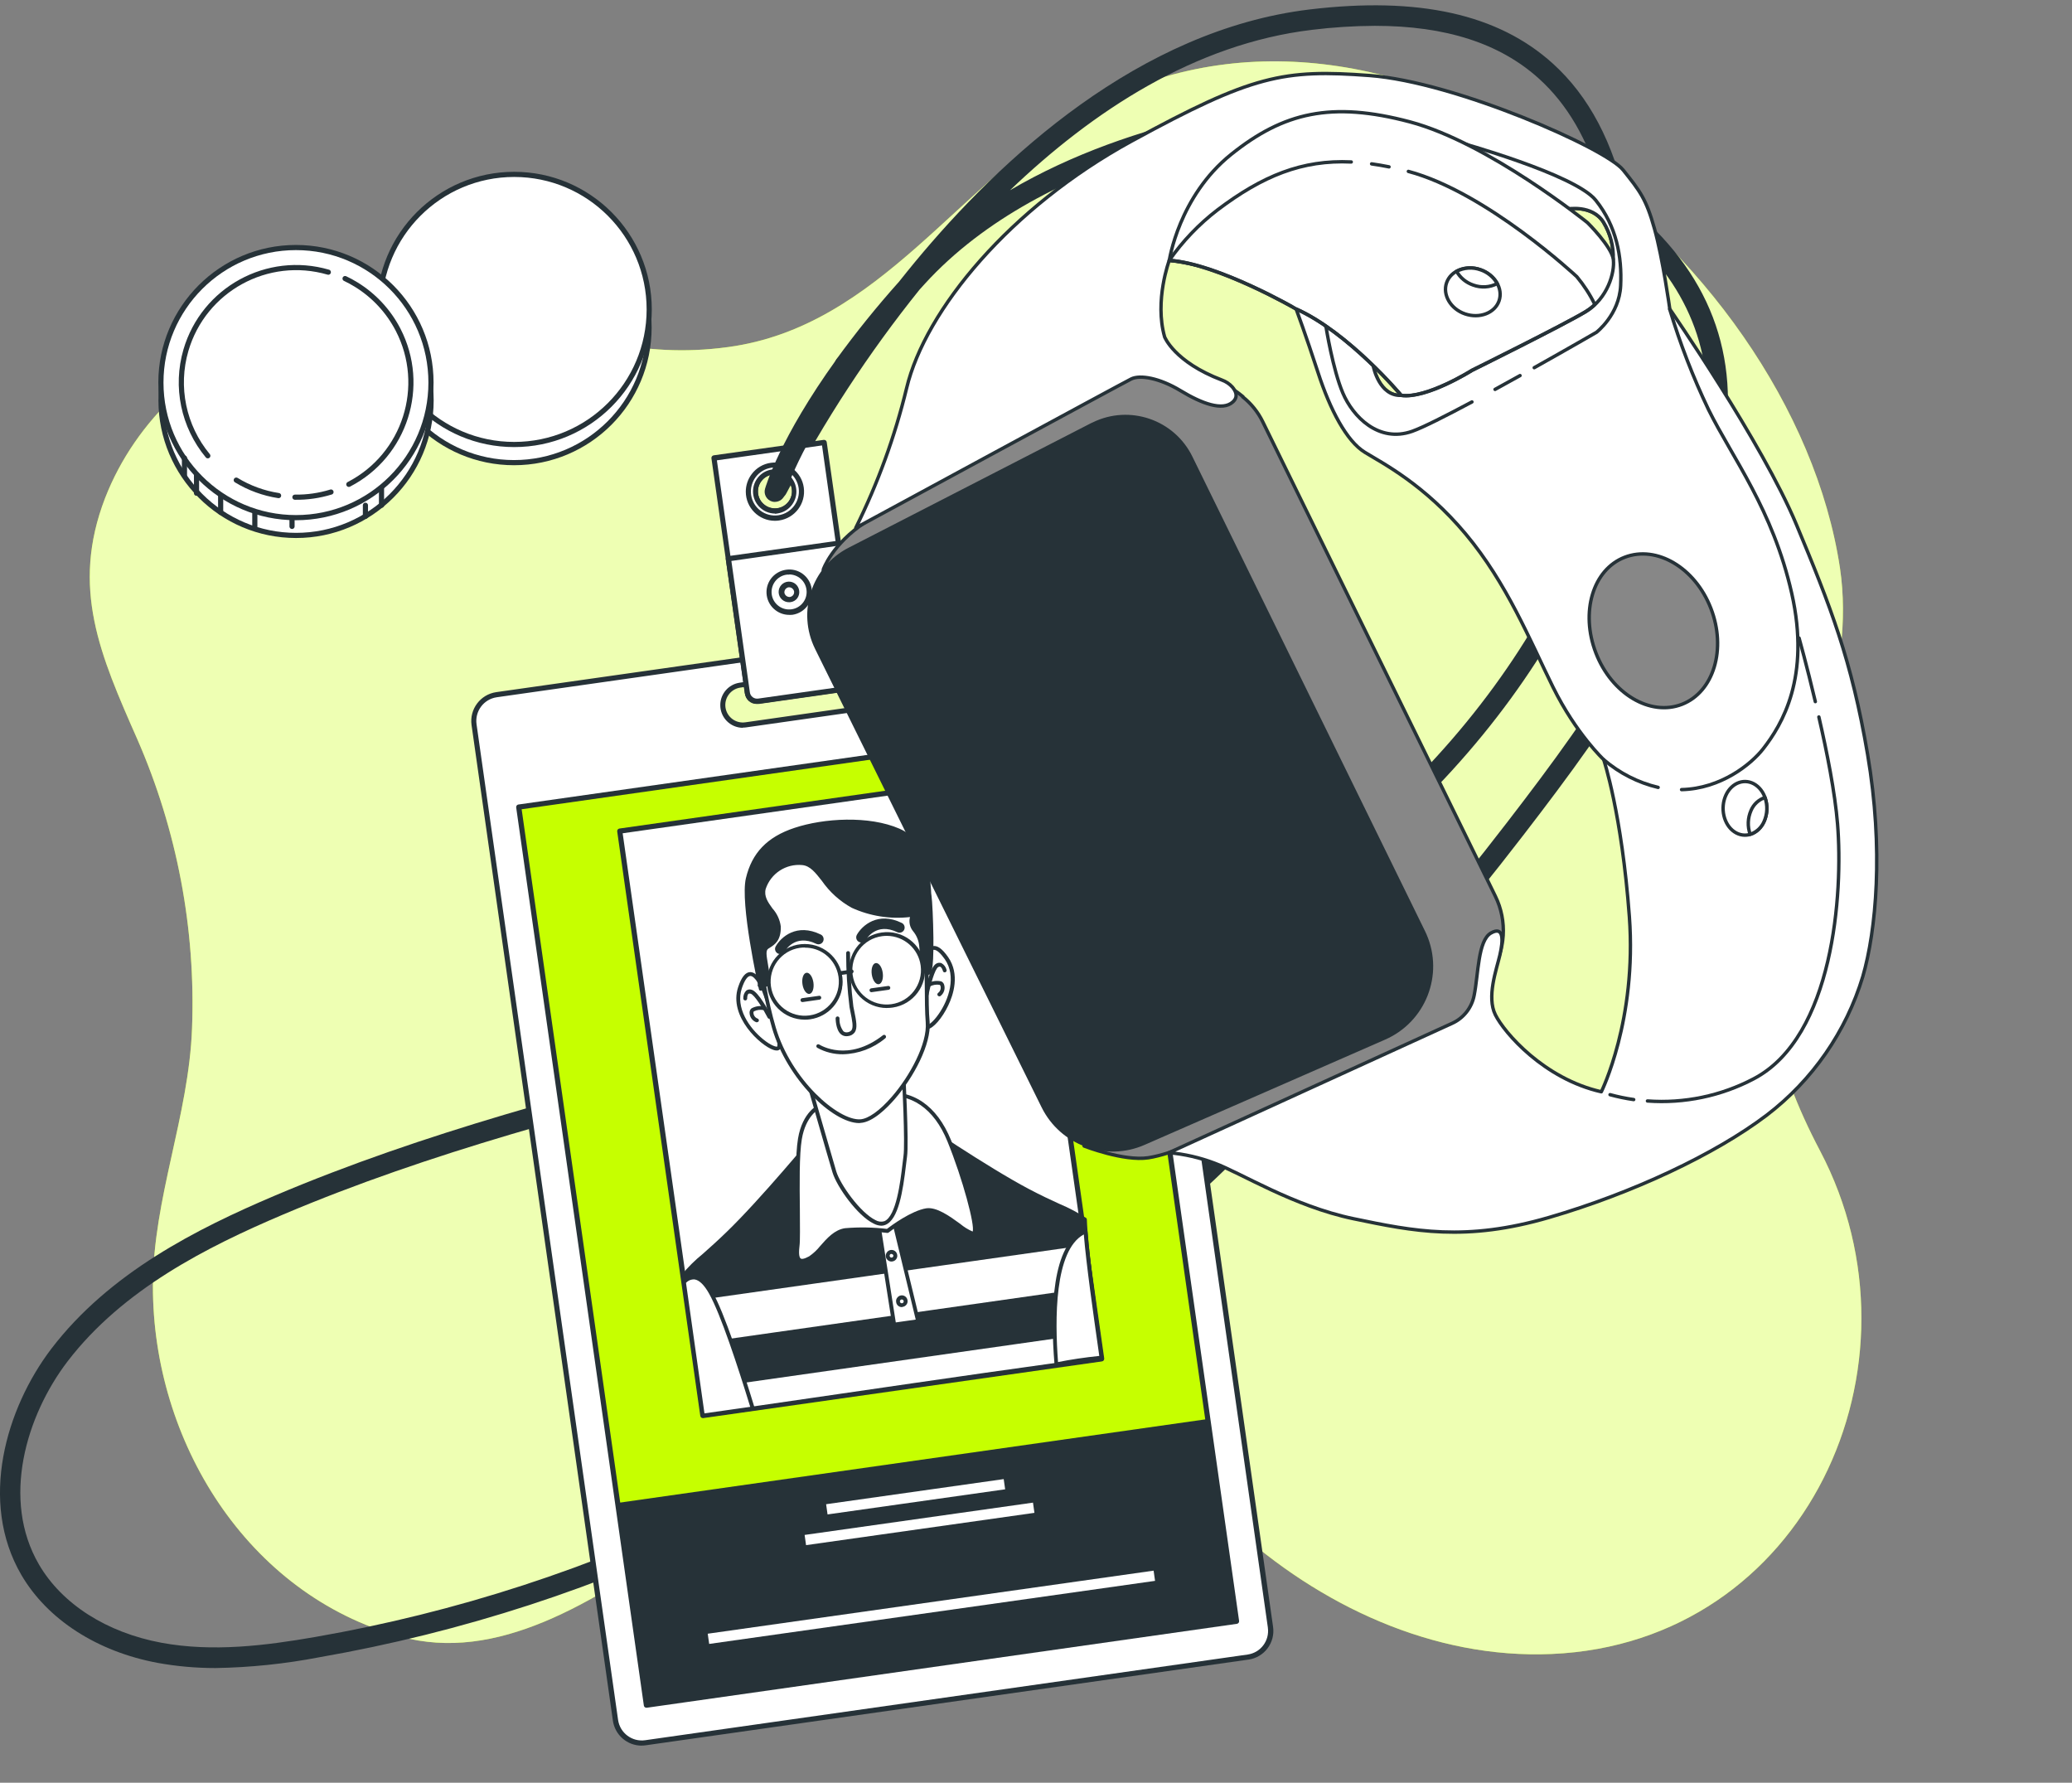<?xml version="1.0" encoding="UTF-8"?> <svg xmlns="http://www.w3.org/2000/svg" id="Layer_1" data-name="Layer 1" viewBox="0 0 402.01 345.84"><rect x="0" y="0" width="402.01" height="345.84" fill="#808080" stroke="none"/><defs><style> .cls-1, .cls-2, .cls-3, .cls-4, .cls-5, .cls-6, .cls-7, .cls-8 { fill: #fff; } .cls-2 { stroke-width: 1px; } .cls-2, .cls-9, .cls-3, .cls-10, .cls-4, .cls-5, .cls-11, .cls-6, .cls-12, .cls-8 { stroke: #263238; stroke-linecap: round; stroke-linejoin: round; } .cls-9, .cls-3, .cls-10, .cls-11 { stroke-width: .66px; } .cls-9, .cls-13, .cls-12 { fill: none; } .cls-10 { fill: #878787; } .cls-4 { stroke-width: 1px; } .cls-11, .cls-14 { fill: #263238; } .cls-6 { stroke-width: 1px; } .cls-15 { fill: #c6ff00; } .cls-7 { isolation: isolate; opacity: .7; } .cls-8 { stroke-width: 1px; } </style></defs><g id="freepik--background-simple--inject-15"><path class="cls-15" d="m353.12,223.24c-8.85-16.83-13-33.12-8.13-51.76,5.16-19.64,15.09-40.52,12-61.29-4.66-30.9-26.88-62.06-55.53-80.77-27.61-18-61.2-24.51-90.83-8.09-24.41,13.54-39.77,42-69.37,46-34.57,4.72-48.57-19.58-86.87-3.71-15.06,6.24-28,17.58-34,33-6.72,17.46-.92,30.51,6.25,46.78,7.72,17.66,11.35,36.83,10.62,56.08-.63,17.06-7.56,33-7.59,50-.06,30,18.23,59.82,48,68,37.33,10.26,73.74-45.74,114.81-49.47,21.42-1.95,32.71,15.3,46.68,28.07,16.74,15.31,38.9,25.8,61.93,24.78,49.21-2.15,73.92-56.02,52.03-97.62Z"></path><path class="cls-7" d="m353.12,223.24c-8.85-16.83-13-33.12-8.13-51.76,5.16-19.64,15.09-40.52,12-61.29-4.66-30.9-26.88-62.06-55.53-80.77-27.61-18-61.2-24.51-90.83-8.09-24.41,13.54-39.77,42-69.37,46-34.57,4.72-48.57-19.58-86.87-3.71-15.06,6.24-28,17.58-34,33-6.72,17.46-.92,30.51,6.25,46.78,7.72,17.66,11.35,36.83,10.62,56.08-.63,17.06-7.56,33-7.59,50-.06,30,18.23,59.82,48,68,37.33,10.26,73.74-45.74,114.81-49.47,21.42-1.95,32.71,15.3,46.68,28.07,16.74,15.31,38.9,25.8,61.93,24.78,49.21-2.15,73.92-56.02,52.03-97.62Z"></path></g><g id="freepik--Coins--inject-15"><circle class="cls-2" cx="99.73" cy="63.55" r="26.2"></circle><circle class="cls-6" cx="99.76" cy="60.03" r="26.2"></circle><g><circle class="cls-8" cx="57.44" cy="77.67" r="26.2"></circle><circle class="cls-4" cx="57.42" cy="74.22" r="26.2"></circle><path class="cls-5" d="m67.68,93.96c10.92-5.64,15.2-19.07,9.56-29.99-1.87-3.61-4.68-6.64-8.15-8.77-.69-.43-1.4-.81-2.14-1.16"></path><path class="cls-5" d="m57.22,96.45c2.37.04,4.73-.3,7-1"></path><path class="cls-5" d="m45.84,93.14c2.51,1.53,5.3,2.55,8.21,3"></path><path class="cls-5" d="m63.7,52.8c-11.81-3.44-24.18,3.34-27.63,15.15-2.07,7.1-.48,14.77,4.25,20.47"></path><line class="cls-12" x1="35.79" y1="88.85" x2="35.79" y2="92.17"></line><line class="cls-12" x1="38.13" y1="92.17" x2="38.13" y2="95.68"></line><line class="cls-12" x1="42.81" y1="96.07" x2="42.81" y2="99.39"></line><line class="cls-12" x1="49.44" y1="99.39" x2="49.44" y2="102.31"></line><line class="cls-12" x1="56.66" y1="100.75" x2="56.66" y2="102.12"></line><line class="cls-12" x1="70.9" y1="100.17" x2="70.9" y2="98.02"></line><line class="cls-12" x1="74.02" y1="98.02" x2="74.02" y2="94.71"></line></g></g><g id="freepik--id-card--inject-21"><path class="cls-14" d="m41.8,323.59c-3.76,0-7.51-.33-11.2-1-11.76-2.19-21.4-8.41-26.46-17.07-8.29-14.22-3-32.29,5.84-43.9,11.26-14.72,28.23-23.26,43.35-29.68,29-12.3,59.72-20.2,89.46-27.84,8.5-2.18,17.29-4.44,25.91-6.77,4.3-1.16,8.69-2.3,13.13-3.45,31.47-8.17,67.14-17.43,90.73-40.68,17.08-16.83,29.75-36.4,36.61-56.58,2.99-8.41,4.65-17.22,4.94-26.14.33-9.58-.36-19.17-2.06-28.6l-.65-.49c-14.44-10.91-30.53-17.56-44.14-18.25-21.68-1.08-64.77,6.59-87.86,31.96l-1,1.1c-9.86,12.27-18.5,25.48-25.79,39.43-.46,1.01-1.64,1.45-2.65,1s-1.45-1.64-1-2.65c.02-.04.03-.07.05-.11,3.93-7.65,8.3-15.07,13.09-22.21-.29-.66-.21-1.42.21-2,3.78-5.2,7.82-10.21,12.11-15,1.01-1.27,2.04-2.55,3.09-3.82C194.21,30.67,221.04,5.84,254.05,1.84c21.17-2.54,36.62.89,47.22,10.48,7,6.34,11.76,15.28,14.39,27.35,16,12.91,22.26,29.23,18.57,48.54-5.55,29-20.79,50.6-38.67,73.81-47.55,61.71-99.32,106.71-153.84,133.49-25.24,12.42-52.12,21.17-79.83,26-6.62,1.27-13.35,1.97-20.09,2.08ZM316.8,45.95c1.11,8.16,1.54,16.4,1.31,24.63-.3,9.33-2.03,18.55-5.15,27.35-7.07,20.77-20.07,40.87-37.59,58.14-24.36,24-60.58,33.4-92.53,41.7-4.43,1.15-8.81,2.29-13.09,3.44-8.65,2.34-17.45,4.6-26,6.79-29.59,7.6-60.19,15.46-88.89,27.64-14.63,6.22-31,14.45-41.73,28.43-8.07,10.55-12.92,26.84-5.56,39.45,4.47,7.66,13.12,13.18,23.73,15.16,10,1.85,20.25.55,29.87-1.12,27.34-4.76,53.85-13.39,78.75-25.64,53.24-26.19,105.96-71.94,152.47-132.36,17.56-22.8,32.53-44,37.91-72.12,3.1-16.2-1.44-30.12-13.5-41.49h0Zm-50.05-40.94c-4.09.02-8.17.28-12.22.78-22.67,2.72-42.54,15.77-58.57,31.12,24-14.1,54.27-18.62,71.5-17.74,17.55.89,33.58,10,43.13,16.7-2.56-8.89-6.53-15.66-12-20.61-7.59-6.86-18.1-10.25-31.84-10.25Z"></path><path class="cls-1" d="m91.97,140.58l27.45,193.15c.41,2.81,3.01,4.76,5.82,4.37l116.88-16.62c2.81-.4,4.77-3.01,4.37-5.82l-27.46-193.14c-.4-2.81-3-4.77-5.81-4.37,0,0,0,0,0,0l-116.89,16.58c-2.81.39-4.76,2.99-4.37,5.79,0,.02,0,.04,0,.06Zm76.45-3.34l-23.75,3.37c-2.13.3-4.1-1.18-4.4-3.31-.3-2.13,1.18-4.1,3.31-4.4l23.74-3.38c2.12-.35,4.13,1.08,4.49,3.21.35,2.12-1.08,4.13-3.21,4.49-.06,0-.12.02-.18.03h0Z"></path><path class="cls-14" d="m124.49,338.64c-2.81,0-5.18-2.07-5.58-4.85l-27.42-193.14c-.43-3.08,1.71-5.93,4.79-6.38l116.89-16.61c3.08-.43,5.94,1.71,6.38,4.79l27.45,193.13c.45,3.07-1.68,5.92-4.75,6.37-.01,0-.03,0-.04,0l-116.9,16.62c-.27.04-.55.06-.82.06Zm89.43-220c-.22-.01-.43-.01-.65,0l-116.87,16.62c-2.54.36-4.3,2.71-3.94,5.25,0,0,0,0,0,0l27.46,193.14c.37,2.54,2.71,4.3,5.25,3.94l116.88-16.62c2.53-.35,4.29-2.68,3.94-5.21,0-.01,0-.02,0-.03l-27.45-193.14c-.33-2.29-2.29-3.98-4.6-3.99l-.02.04Zm-69.82,22.55c-2.43-.03-4.38-2.02-4.35-4.45.02-2.16,1.61-3.98,3.74-4.3l23.74-3.37c1.15-.17,2.33.13,3.26.83,1.94,1.45,2.34,4.2.89,6.14,0,0,0,.01-.01.02-.7.92-1.74,1.52-2.88,1.67l-23.75,3.38c-.21.03-.41.04-.62.04l-.02.04Zm23.76-11.17c-.16-.01-.33-.01-.49,0l-23.74,3.37c-1.86.28-3.14,2.01-2.87,3.87.28,1.86,2.01,3.14,3.87,2.86l23.72-3.39c.89-.12,1.7-.6,2.24-1.32.54-.72.77-1.63.65-2.52-.24-1.67-1.67-2.91-3.36-2.92l-.02.05Z"></path><rect class="cls-15" x="112.44" y="147.55" width="115.65" height="175.98" transform="translate(-31.45 26.31) rotate(-8.09)"></rect><path class="cls-14" d="m125.41,331.29c-.25,0-.46-.19-.49-.43l-24.77-174.22c-.02-.13.02-.27.1-.38.08-.1.19-.17.32-.19l114.51-16.28c.13-.02.26.02.37.1.11.08.18.2.19.33l24.77,174.22c.04.27-.15.53-.42.57,0,0,0,0,0,0l-114.5,16.28h-.08Zm-24.2-174.3l24.63,173.24,113.51-16.14-24.63-173.24-113.51,16.14Z"></path><path class="cls-1" d="m138.49,88.88l6.49,45.66c.13.96,1.02,1.64,1.98,1.5,0,0,.01,0,.02,0l17.87-2.54c.96-.13,1.64-1.02,1.5-1.98,0,0,0-.01,0-.02l-6.49-45.66-21.37,3.04Zm12.36,10.26c-2.08.29-4-1.15-4.29-3.23-.29-2.08,1.15-4,3.23-4.29,2.08-.29,4,1.15,4.29,3.23.29,2.06-1.13,3.98-3.19,4.3h-.04Z"></path><path class="cls-14" d="m146.77,136.56c-1.14,0-2.1-.86-2.24-2l-6.5-45.66c-.03-.27.16-.52.43-.57l21.37-3c.13-.01.26.02.37.1.11.08.18.2.2.33l6.49,45.66c.18,1.24-.68,2.39-1.92,2.57,0,0,0,0,0,0l-17.87,2.54-.32.03Zm-7.68-47.26l6.4,45.17c.1.69.74,1.18,1.43,1.08l17.87-2.54c.33-.05.64-.23.84-.5.2-.27.29-.61.24-.94l-6.38-45.16-20.4,2.89Zm11.26,10.37c-2.36-.17-4.13-2.22-3.96-4.57.17-2.36,2.22-4.13,4.57-3.96s4.13,2.22,3.96,4.57c-.15,2.12-1.84,3.81-3.96,3.96h0c-.2.01-.41.01-.61,0Zm.54-.53h0Zm-.53-7.06h-.47c-.87.12-1.65.58-2.17,1.28-.53.7-.75,1.58-.63,2.45.12.87.58,1.65,1.28,2.17.7.53,1.58.75,2.45.63h0c1.8-.26,3.06-1.93,2.8-3.74-.12-.86-.58-1.64-1.28-2.16-.57-.42-1.27-.64-1.98-.63Z"></path><path class="cls-1" d="m141.31,108.4l21.38-3.04h0l3.7,26c.15,1.05-.58,2.02-1.63,2.17h0l-17.57,2.5c-1.05.15-2.02-.58-2.17-1.63l-3.7-26h0Z"></path><path class="cls-14" d="m146.9,136.54c-1.2,0-2.22-.89-2.4-2.08l-3.69-26c-.02-.13.01-.26.09-.37.08-.11.2-.18.33-.2l21.38-3c.27-.03.52.16.56.43l3.7,26c.18,1.32-.74,2.55-2.06,2.74l-17.57,2.5-.34-.02Zm-5-27.73l3.59,25.51c.11.78.83,1.31,1.61,1.2l17.57-2.49c.78-.11,1.32-.83,1.21-1.6,0,0,0,0,0,0l-3.63-25.51-20.35,2.9Z"></path><path class="cls-1" d="m156.99,114.33c-.3-2.13-2.28-3.62-4.41-3.31-2.13.3-3.62,2.28-3.31,4.41.3,2.13,2.28,3.62,4.41,3.31,0,0,0,0,0,0,2.13-.31,3.61-2.28,3.31-4.41Z"></path><path class="cls-14" d="m153.12,119.28c-.95,0-1.87-.31-2.63-.88-1.95-1.45-2.35-4.2-.91-6.14.7-.94,1.75-1.56,2.91-1.73,2.39-.37,4.63,1.28,4.99,3.67,0,.02,0,.04,0,.06.36,2.4-1.3,4.64-3.71,5,0,0-.01,0-.02,0-.21.02-.43.03-.64.02Zm0-7.8c-.16-.02-.33-.02-.49,0-1.85.25-3.15,1.96-2.9,3.82.12.9.61,1.72,1.34,2.26,1.5,1.12,3.64.81,4.76-.69.54-.72.77-1.62.64-2.51h0c-.23-1.67-1.66-2.92-3.35-2.92v.04Z"></path><path class="cls-1" d="m154.56,114.73c-.14-.79-.9-1.31-1.68-1.17-.74.13-1.26.82-1.19,1.57.08.8.79,1.38,1.59,1.3.8-.08,1.38-.79,1.3-1.59,0-.04,0-.08-.02-.11Z"></path><path class="cls-14" d="m153.13,116.83c-1.1.03-2.03-.84-2.06-1.94s.84-2.03,1.94-2.06c1.04-.03,1.93.74,2.05,1.78h0c.07.51-.07,1.03-.37,1.44-.31.42-.78.69-1.29.76l-.27.02Zm0-2.9h-.14c-.5.1-.85.56-.8,1.07.1.5.56.85,1.07.81.25-.04.47-.17.63-.37.15-.2.21-.45.18-.7-.09-.46-.48-.79-.94-.81h0Z"></path><path class="cls-1" d="m149.63,90.28c-2.82.4-4.78,3-4.38,5.82.4,2.82,3,4.78,5.82,4.38,2.82-.4,4.78-3,4.38-5.82,0,0,0,0,0,0-.4-2.81-3-4.77-5.81-4.37,0,0,0,0-.01,0Zm1.26,8.86c-2.08.29-4-1.15-4.29-3.23-.29-2.08,1.15-4,3.23-4.29,2.08-.29,4,1.15,4.29,3.23.29,2.08-1.15,4-3.23,4.3Z"></path><path class="cls-14" d="m150.35,101.03c-3.12,0-5.65-2.53-5.65-5.65,0-1.23.4-2.42,1.14-3.4.89-1.2,2.23-2,3.72-2.2h0c1.48-.21,2.99.18,4.19,1.08,1.2.89,2,2.23,2.2,3.72.43,3.09-1.71,5.95-4.8,6.39-.26.04-.53.06-.8.06Zm-.65-10.3c-2.55.36-4.32,2.72-3.97,5.26s2.72,4.32,5.26,3.97c2.55-.36,4.32-2.72,3.97-5.26-.17-1.23-.83-2.33-1.81-3.08-.98-.75-2.23-1.07-3.45-.89Zm-.07-.49h0Zm.72,9.39c-2.37-.03-4.28-1.98-4.25-4.35.03-2.1,1.57-3.88,3.65-4.2,2.36-.26,4.48,1.45,4.74,3.81.25,2.25-1.3,4.31-3.53,4.7h0c-.2.04-.4.07-.61.08v-.04Zm.54-.53h0Zm-.53-7.06c-.16,0-.31,0-.47,0-.87.12-1.65.58-2.17,1.28-.53.7-.75,1.58-.63,2.45.12.87.58,1.65,1.28,2.17,1.45,1.1,3.52.82,4.62-.64s.82-3.52-.64-4.62c-.57-.43-1.27-.67-1.99-.67v.03Z"></path><rect class="cls-1" x="127.92" y="155.17" width="78.15" height="114.51" transform="translate(-28.23 25.62) rotate(-8.09)"></rect><path class="cls-14" d="m136.37,275.1c-.11,0-.22-.03-.31-.1-.1-.08-.17-.2-.19-.33l-16.12-113.37c-.04-.28.16-.53.43-.57l77.37-11c.28-.04.53.16.57.43l16.12,113.37c.01.13-.02.26-.1.37-.08.11-.2.18-.33.2l-77.37,11h-.07Zm-15.56-113.45l16,112.39,76.39-10.86-16-112.38-76.39,10.85Z"></path><path class="cls-1" d="m136.37,274.6c14.76-2,61.35-9,77.37-11-1.32-9.26-3.06-21.3-3.27-27.07-2.09-1.5-5.74-2.79-11-5.57-8.25-4.35-21.64-13.49-21.64-13.49l-5.44.58-.05-.32-4.35.78-4.41.46v.32l-5.39,1s-10.31,12.51-17,19c-4.42,4.27-7.18,6.22-8.71,8.3.12.35,2.39,16.31,3.89,27.01Z"></path><path class="cls-14" d="m136.36,274.98c-.19,0-.35-.14-.37-.33-1.51-10.79-3.75-26.6-3.84-27-.02-.11,0-.22.07-.3,1.24-1.51,2.62-2.88,4.14-4.11,1.25-1.11,2.81-2.49,4.61-4.24,6.62-6.38,16.89-18.82,17-18.95.06-.07.14-.12.23-.13l5-.9c0-.09.02-.18.08-.25.06-.08.15-.13.25-.14l4.41-.46,4.33-.78c.1-.02.2,0,.28.06.08.05.13.13.15.22l5.08-.54c.09,0,.17.01.25.06.14.1,13.47,9.18,21.6,13.47,2.29,1.21,4.24,2.12,6,2.92,1.77.74,3.47,1.64,5.08,2.68.1.06.16.17.16.29.19,5.47,1.79,16.67,3.07,25.67l.19,1.36c.02.1,0,.2-.07.28-.06.08-.15.13-.25.15-10.1,1.23-31.88,4.41-51.1,7.21-11.17,1.63-20.81,3-26.27,3.78l-.08-.02Zm-3.45-27.34c.29,1.83,2.45,17.09,3.77,26.54,5.52-.76,15-2.14,25.9-3.73,19-2.77,40.47-5.9,50.74-7.17l-.14-1c-1.27-8.92-2.85-20-3.07-25.57-1.54-.95-3.15-1.79-4.82-2.5-1.72-.8-3.68-1.72-6-2.94-7.76-4.09-20.23-12.53-21.56-13.43l-5.3.56c-.18.01-.34-.09-.4-.26l-4,.72-4.05.43c0,.18-.13.33-.31.35l-5.25.94c-1,1.24-10.64,12.81-17,18.91-1.81,1.76-3.38,3.15-4.64,4.26-1.4,1.18-2.7,2.48-3.87,3.89Z"></path><path class="cls-14" d="m210.49,236.53c-2.04-1.26-4.18-2.35-6.39-3.28l-.55-.26-.73-.35-1-.49-.59-.3c-.56-.28-1.13-.57-1.73-.89-8.25-4.35-21.64-13.49-21.64-13.49l-5.44.58-.05-.32-4.35.78-4.41.46v.32l-5.39,1s-10.31,12.51-17,19c-.45.44-.88.85-1.31,1.25-3.66,3.41-6,5.18-7.4,7.05,0,.14.3,2.05.72,4.93l77.6-11c-.18-1.97-.34-3.65-.34-4.99Z"></path><path class="cls-14" d="m211.82,249.73l-77.41,11c.4,2.85.83,5.87,1.24,8.76l77.36-11c-.41-2.9-.82-5.9-1.19-8.76Z"></path><path class="cls-1" d="m170.57,238.49l2.9,18.52,4.64-.66-4.48-18.56s-2.69-.4-3.06.7Z"></path><path class="cls-14" d="m173.49,257.38c-.18,0-.34-.13-.37-.31l-2.9-18.52c-.01-.06-.01-.12,0-.18.45-1.36,3.16-1,3.47-.95.15.02.27.13.3.28l4.5,18.56c.03.1.01.21-.05.3-.06.09-.15.15-.26.16l-4.64.66h-.05Zm-2.51-18.84l2.82,18,3.87-.55-4.32-17.9c-.93-.05-2.13,0-2.39.45h.02Z"></path><path class="cls-1" d="m173.7,243.54c-.06-.4-.43-.69-.84-.63,0,0,0,0,0,0-.4.06-.68.43-.63.84s.43.68.84.63c.4-.06.68-.43.63-.83Z"></path><path class="cls-14" d="m172.97,244.73c-.24,0-.48-.08-.67-.23-.24-.18-.39-.44-.44-.73-.04-.29.04-.59.22-.83.36-.5,1.05-.61,1.55-.25.25.18.41.45.45.76.05.29-.03.59-.21.83-.18.24-.44.39-.73.43l-.17.02Zm0-1.49h-.05c-.1,0-.18.06-.24.14-.06.08-.09.17-.07.27,0,.1.06.18.14.24.08.06.17.08.27.07.1,0,.18-.06.24-.14.06-.08.08-.17.07-.27-.04-.16-.19-.28-.36-.28v-.03Z"></path><path class="cls-1" d="m175.7,252.35c-.02-.41-.38-.72-.78-.69s-.72.38-.69.78c0,.04,0,.08.02.12.05.4.42.68.82.63,0,0,0,0,.01,0,.4-.06.69-.43.63-.84,0,0,0,0,0,0Z"></path><path class="cls-14" d="m174.97,253.57c-.57,0-1.05-.43-1.1-1-.05-.29.02-.59.21-.82.36-.5,1.05-.61,1.55-.25.25.18.41.45.45.76.05.29-.03.59-.21.83-.18.23-.44.39-.73.43l-.17.05Zm0-1.48h-.05c-.2.02-.35.21-.32.41.02.2.21.35.41.32.1-.01.19-.06.25-.14.06-.08.09-.17.07-.27h0c-.02-.18-.18-.32-.36-.32Z"></path><path class="cls-1" d="m159.03,214.63s-3,1.21-3.83,6.33-.09,17.89-.46,20.83.48,3.35,2.43,2.29,3.76-5,6.85-5.45c2.72-.22,5.46-.17,8.17.15,0,0,4.5-3.53,7.59-4s7.76,4.68,9,4.5-1.83-11-4.66-18-7.69-9.69-13.1-8.92-11.99,2.27-11.99,2.27Z"></path><path class="cls-14" d="m155.63,244.99c-.25,0-.49-.06-.7-.2-.6-.41-.77-1.35-.56-3.05.14-1.15.11-3.9.07-7.08-.06-4.75-.13-10.66.39-13.77.87-5.26,3.93-6.56,4.06-6.61h.06c.07,0,6.7-1.48,12.07-2.24,6-.85,10.75,2.4,13.5,9.15,2.23,5.48,5.76,16.56,4.82,18.19-.09.17-.26.29-.45.32-.63.09-1.48-.5-3.06-1.64-1.8-1.31-4.28-3.1-6-2.85-2.95.42-7.36,3.85-7.41,3.89-.08.06-.17.09-.27.08-2.68-.32-5.39-.37-8.08-.16-1.78.26-3.16,1.83-4.38,3.22-.65.85-1.45,1.59-2.34,2.18-.52.33-1.11.52-1.72.57Zm3.52-30c-.28.14-2.82,1.46-3.58,6-.51,3-.43,8.91-.38,13.63,0,3.21.08,6-.08,7.19-.21,1.74.06,2.2.24,2.33s.61.14,1.64-.42c.81-.56,1.53-1.23,2.14-2,1.3-1.48,2.78-3.17,4.84-3.46,2.7-.23,5.42-.18,8.11.14.76-.59,4.74-3.54,7.65-4,2-.28,4.53,1.53,6.54,3,.74.62,1.56,1.13,2.44,1.51.49-1.11-1.9-10.15-4.89-17.49-2.6-6.4-7.1-9.49-12.7-8.69-5.13.76-11.43,2.13-11.97,2.25h0Z"></path><path class="cls-1" d="m137.88,250.73c-2.13-3.74-4-3.24-5.18-2,.57,3.94,2.39,16.77,3.66,25.84h.29c2.38-.32,5.53-.77,9.21-1.3l.17-.09c-2.35-7.67-5.8-18.27-8.15-22.45Z"></path><path class="cls-14" d="m136.36,274.96c-.19,0-.35-.14-.37-.33-1.2-8.57-3.06-21.73-3.66-25.84-.02-.12.02-.24.1-.32.6-.7,1.5-1.08,2.42-1,1.15.16,2.28,1.2,3.35,3.09,2.34,4.12,5.75,14.5,8.19,22.48.06.19-.04.4-.23.47l-.15.07h-.09c-3.69.53-6.84,1-9.22,1.3h-.31l-.03.08Zm-3.26-26.09c.61,4.26,2.4,16.86,3.58,25.31l8.88-1.26c-2.42-7.89-5.74-18-8-22-.95-1.68-1.89-2.59-2.8-2.72-.63-.04-1.24.2-1.66.67Z"></path><path class="cls-1" d="m204.97,264.73c2.89-.59,5.81-1.02,8.74-1.3-1.15-8.11-2.62-18.26-3.1-24.49-6.39,2.64-6.42,16.36-5.64,25.79Z"></path><path class="cls-14" d="m204.97,265.06c-.08,0-.16-.03-.22-.08-.09-.06-.14-.16-.15-.26-.87-10.45-.56-23.47,5.87-26.17.11-.06.23-.06.34,0,.1.07.17.18.18.3.45,5.91,1.82,15.53,2.92,23.25l.17,1.2c.02.1-.01.21-.08.29-.06.08-.15.13-.25.14-2.92.28-5.83.71-8.7,1.3l-.08.03Zm5.31-25.59c-5.74,3.12-5.62,16.58-5,24.76,2.49-.5,5.11-.89,8-1.19l-.11-.81c-1.07-7.5-2.39-16.79-2.89-22.76Z"></path><path class="cls-1" d="m179.26,188.5s.4-8.34,4.37-2.59-3.05,14.64-4,13.2-.37-10.61-.37-10.61Z"></path><path class="cls-14" d="m179.9,199.64c-.25,0-.48-.11-.62-.32-1-1.5-.46-9.87-.39-10.84,0-.48.26-4.43,2-4.92.9-.25,1.91.44,3.08,2.13,2.3,3.33,1,7.31,0,9.38-1.15,2.43-2.93,4.48-4,4.57h-.07Zm1.33-15.38h-.16c-.94.27-1.37,3-1.43,4.24h0c-.26,3.49-.41,9.4.26,10.37.17,0,1.09-.51,2.22-2.15,2-2.85,3.47-7.35,1.2-10.63-.83-1.18-1.57-1.83-2.09-1.83Zm-2,4.24h0Z"></path><path class="cls-14" d="m179.74,193.31h-.07c-.2-.03-.34-.23-.3-.43,0,0,0,0,0-.01.16-.86,1.05-5.19,2.21-5.89.32-.22.72-.27,1.08-.14.5.28.87.77,1,1.33.04.2-.08.4-.28.45-.19.05-.39-.06-.44-.25,0,0,0-.01,0-.02-.06-.22-.25-.71-.52-.81,0,0-.16-.07-.4.08-.64.39-1.48,3.39-1.86,5.39-.04.19-.22.31-.41.3Z"></path><path class="cls-14" d="m182.24,193.28c-.12,0-.24-.06-.31-.16-.11-.17-.07-.4.1-.52.41-.31.59-.85.44-1.34-.02-.09-.08-.17-.17-.21-.63-.1-1.28,0-1.85.3-.19.08-.41,0-.49-.19,0,0,0,0,0,0-.09-.18-.01-.39.17-.48,0,0,.01,0,.02,0,.76-.38,1.63-.49,2.46-.3.29.12.5.37.58.68.24.8-.06,1.67-.73,2.17-.07.04-.14.06-.22.06Z"></path><path class="cls-1" d="m148.49,192.88s-2.71-7.91-4.92-1.28,7,13.21,7.56,11.56-2.64-10.28-2.64-10.28Z"></path><path class="cls-14" d="m150.7,203.79c-.23,0-.45-.05-.67-.13-2.44-.81-8.73-6.43-6.81-12.18.65-1.95,1.43-2.9,2.36-2.9h0c1.78,0,3.11,3.72,3.26,4.17.34.92,3.22,8.79,2.65,10.52-.11.33-.44.55-.79.52Zm-5.11-14.46h0c-.56,0-1.14.85-1.66,2.39-1.26,3.79,1.43,7.69,4.12,9.88,1.54,1.26,2.58,1.53,2.75,1.42.36-1.1-1.44-6.73-2.66-10h0c-.52-1.55-1.65-3.69-2.55-3.69Z"></path><path class="cls-14" d="m149.28,197.64c-.14,0-.27-.08-.34-.21-.93-1.82-2.57-4.46-3.3-4.66-.27-.07-.37,0-.4,0-.23.17-.28.69-.27.92,0,.21-.15.38-.36.39-.2.01-.38-.15-.39-.35,0,0,0,0,0-.01-.04-.57.16-1.13.55-1.54.3-.24.71-.3,1.07-.17,1.31.35,3.37,4.26,3.77,5,.09.18.02.4-.16.5-.04.06-.1.1-.17.13Z"></path><path class="cls-14" d="m146.86,198.31s-.08,0-.12,0c-.79-.29-1.31-1.04-1.31-1.88,0-.31.13-.61.37-.81.75-.41,1.61-.55,2.45-.4.2.03.35.21.32.41,0,0,0,0,0,0-.02.2-.2.34-.39.32,0,0-.02,0-.03,0-.63-.12-1.28-.04-1.86.23-.07.06-.11.15-.11.24,0,.52.31.99.8,1.17.2.07.31.28.24.48-.06.14-.2.23-.36.23Z"></path><path class="cls-1" d="m156.72,209.43s4.33,15.14,5.17,17.94c1,3.27,6.84,11.12,9.83,9.91s3.54-10.24,3.94-12.92-.39-17.56-.39-17.56l-18.55,2.63Z"></path><path class="cls-14" d="m171.04,237.78c-.53-.01-1.04-.15-1.51-.4-3.17-1.51-7.16-7.16-8-9.91s-5.13-17.78-5.18-17.93c-.05-.1-.05-.21,0-.31.06-.09.15-.15.26-.17l18.56-2.63c.1-.02.21,0,.29.08.08.07.13.16.13.27,0,.61.8,14.94.39,17.63-.06.41-.12.95-.2,1.6-.6,5.08-1.45,10.59-4,11.61-.23.1-.49.15-.74.16Zm-13.85-28.05c.71,2.45,4.31,15,5.06,17.51.75,2.51,4.65,8,7.6,9.45.52.31,1.14.39,1.72.22,2.33-.95,3.13-7.74,3.52-11,.08-.65.14-1.21.2-1.62.36-2.37-.25-14.67-.37-17.07l-17.73,2.51Z"></path><path class="cls-1" d="m146.25,174.65s.87,14.47,3.9,24.7,12.09,18.41,16.79,18.14c4.7-.27,13.6-12.59,13.06-19.23s.62-23.37-2.64-29.62-7.78-7.57-17.12-6.64-15.7,6.18-13.99,12.65Z"></path><path class="cls-14" d="m166.71,217.87c-5.12,0-14-8.49-16.91-18.41s-3.87-23.93-3.92-24.75c-.64-2.33-.19-4.83,1.22-6.8,2.36-3.4,7.13-5.69,13.1-6.28,9.9-1,14.31.74,17.5,6.84,2.37,4.55,2.43,14.31,2.48,22.16,0,3.08,0,5.73.19,7.6.36,4.32-3.14,10.83-6.78,15-1.44,1.66-4.22,4.47-6.63,4.61l-.25.03Zm-1.76-55.76c-1.4,0-2.95.09-4.68.26-5.66.57-10.36,2.8-12.55,6-1.29,1.79-1.7,4.08-1.11,6.21,0,.02,0,.05,0,.07,0,.15.91,14.56,3.89,24.62,3,10.22,12.13,18.14,16.41,17.87,1.55-.09,3.78-1.68,6.1-4.35,3.54-4.07,6.94-10.35,6.6-14.46-.16-1.9-.17-4.57-.19-7.66-.05-7.77-.11-17.43-2.4-21.82-2.53-4.83-5.68-6.74-12.07-6.74h0Z"></path><path class="cls-14" d="m147.62,191.81s1.59-.56,1.22-3.19-.93-4.22,0-4.85,2.34-1.17,2.28-4-3.66-4.5-2.9-7.45c1.03-3.2,4.15-5.25,7.5-4.92,3.39.36,4.3,5.58,9.71,8.33,5.41,2.75,11.78,1.67,11.78,1.67-.6.94-.49,2.17.26,3,.69.8,1.12,1.79,1.24,2.84,0,0,.46,5.62,1.45,5.48s.5-12.95.22-14.92.08-10-6-12.7-14.83-1.91-20.1-.16-8,4.66-9.19,9.51,2.53,21.36,2.53,21.36Z"></path><path class="cls-14" d="m147.62,192.18c-.06.01-.12.01-.18,0-.09-.06-.16-.15-.19-.25-.15-.68-3.69-16.68-2.53-21.56s4.09-8,9.43-9.77c5.64-1.88,14.45-2.42,20.37.16,5.45,2.39,5.9,8.82,6.12,11.92,0,.45.05.82.09,1.08.15,1,.33,4.75.37,8.19.06,7-.5,7.09-.91,7.15-.18.03-.37-.03-.51-.15-.89-.71-1.27-4.52-1.36-5.67-.13-.97-.54-1.89-1.17-2.64-.63-.77-.85-1.78-.59-2.74-3.87.44-7.78-.18-11.32-1.8-2.3-1.27-4.28-3.06-5.78-5.22-1.27-1.62-2.28-2.91-3.8-3.06-3.16-.31-6.11,1.62-7.1,4.63-.37,1.44.45,2.58,1.31,3.78.88.97,1.45,2.2,1.62,3.5.07,2.72-1.19,3.52-2.11,4.11l-.33.21c-.49.34-.36,1.23-.07,2.91.08.48.17,1,.25,1.58.41,2.89-1.39,3.56-1.46,3.59-.05.03-.1.05-.15.05Zm17.08-32.45c-3.5-.02-6.97.51-10.31,1.56-5.14,1.71-7.81,4.47-8.94,9.23-1,4.23,1.81,17.84,2.42,20.7.61-.67.84-1.61.62-2.49-.08-.57-.17-1.09-.25-1.57-.32-1.81-.52-3,.39-3.65l.34-.22c.86-.55,1.83-1.16,1.77-3.46-.15-1.17-.66-2.27-1.46-3.15-.92-1.29-1.88-2.62-1.43-4.41.81-3.17,4.43-5.55,7.9-5.19,1.84.19,3,1.66,4.32,3.35,1.43,2.07,3.32,3.79,5.53,5,5.24,2.66,11.49,1.65,11.55,1.64.15-.03.3.04.38.17.09.13.09.29,0,.42-.48.81-.38,1.84.26,2.53.74.86,1.19,1.93,1.31,3.06.07,1.71.41,3.4,1,5,.56-1.71.24-12.3-.05-14.39,0-.27-.07-.66-.1-1.13-.21-3-.63-9.08-5.67-11.28-3.04-1.21-6.3-1.8-9.58-1.72Z"></path><path class="cls-14" d="m156.16,197.81c-4.05,0-7.35-3.27-7.35-7.33s3.27-7.35,7.33-7.35c4.05,0,7.35,3.27,7.35,7.33,0,3.67-2.7,6.78-6.33,7.28-.33.05-.67.07-1,.07Zm0-14c-.32,0-.63.02-.95.06-3.62.51-6.14,3.86-5.63,7.48s3.86,6.14,7.48,5.63c3.62-.51,6.14-3.86,5.63-7.48-.25-1.74-1.17-3.31-2.58-4.37-1.14-.85-2.51-1.3-3.93-1.29l-.02-.03Z"></path><path class="cls-14" d="m172.07,195.55c-4.06,0-7.35-3.31-7.35-7.37,0-3.67,2.71-6.77,6.35-7.28,4.02-.58,7.75,2.22,8.33,6.24,0,0,0,0,0,0h0c.59,4.01-2.19,7.74-6.2,8.32-.36.05-.72.08-1.09.08h-.04Zm0-14c-.31,0-.62.02-.93.06-3.65.49-6.2,3.85-5.71,7.49s3.85,6.2,7.49,5.71,6.2-3.85,5.71-7.49c-.44-3.29-3.24-5.75-6.56-5.77Z"></path><path class="cls-14" d="m157.82,190.61c.16,1.13-.18,2.12-.77,2.2s-1.2-.77-1.36-1.9.19-2.12.78-2.2,1.19.77,1.35,1.9Z"></path><path class="cls-14" d="m171.27,188.73c.16,1.13-.18,2.11-.77,2.2s-1.2-.77-1.36-1.9.18-2.12.77-2.2,1.2.73,1.36,1.9Z"></path><path class="cls-1" d="m164.54,184.88c0,3.49.21,6.98.65,10.45.6,3.1,1.21,5-.76,5.3s-1.94-3.07-1.94-3.07"></path><path class="cls-14" d="m164.21,201.02c-.4,0-.78-.14-1.08-.41-1-.88-1-3-1-3.06,0-.2.17-.36.37-.37h0c.21,0,.38.17.38.38h0c-.05.89.22,1.77.75,2.49.21.18.49.26.76.21.32-.02.62-.17.82-.41.41-.58.13-1.9-.21-3.58l-.17-.87c-.44-3.49-.66-7-.66-10.51,0-.21.17-.38.38-.38h0c.2,0,.36.15.37.35,0,0,0,.01,0,.02,0,3.47.22,6.94.65,10.38l.17.86c.39,1.93.68,3.32.08,4.17-.32.41-.8.67-1.32.71l-.29.02Z"></path><path class="cls-1" d="m158.74,202.94s5.71,3.71,12.79-1.82"></path><path class="cls-14" d="m163.56,204.52c-1.75.02-3.47-.41-5-1.26-.17-.11-.23-.34-.12-.51,0,0,0,0,0,0,.1-.17.33-.22.49-.12,0,0,.01,0,.02,0,.23.14,5.59,3.48,12.36-1.8.16-.13.4-.1.52.07s.1.4-.07.52c-2.31,1.94-5.21,3.03-8.22,3.1Z"></path><path class="cls-14" d="m163.25,189.12c-.19,0-.35-.13-.37-.32-.03-.2.11-.39.31-.42,0,0,0,0,0,0l2-.28c.19-.04.38.09.42.28,0,.01,0,.03,0,.04.02.2-.12.39-.32.42l-2,.28h-.06Z"></path><path class="cls-14" d="m147.36,191.55c-.21-.02-.36-.2-.35-.41.01-.17.13-.3.3-.34l1.48-.21c.21,0,.39.16.39.37,0,.18-.12.34-.29.38l-1.47.21h-.06Z"></path><path class="cls-14" d="m179.01,187.05c-.18,0-.34-.14-.37-.32-.03-.21.11-.4.32-.43l1.48-.21c.21,0,.39.16.39.37,0,.18-.12.34-.29.38l-1.47.21h-.06Z"></path><path class="cls-14" d="m151.37,185.08c-.17,0-.33-.04-.48-.12-.48-.27-.66-.88-.39-1.36,0,0,0,0,0,0,1-1.8,4.08-4.59,8.74-2.31.5.24.7.84.46,1.34-.24.5-.84.7-1.34.46-4.13-2-6,1.33-6.11,1.47-.18.32-.51.52-.88.52Z"></path><path class="cls-14" d="m167.12,182.84c-.55,0-1-.44-1-1,0-.17.04-.33.12-.48,1-1.8,4.09-4.59,8.74-2.31.49.25.68.86.43,1.35-.24.47-.81.67-1.3.45-4.13-2-6,1.33-6.12,1.47-.17.32-.51.52-.87.52Z"></path><line class="cls-13" x1="155.63" y1="194.01" x2="158.91" y2="193.55"></line><path class="cls-14" d="m155.63,194.39c-.21-.03-.35-.23-.31-.44.03-.16.15-.29.31-.31l3.28-.46c.2-.03.38.1.42.29,0,0,0,.02,0,.03.03.2-.11.39-.31.42,0,0,0,0,0,0l-3.28.47h-.1Z"></path><line class="cls-13" x1="169.08" y1="192.1" x2="172.36" y2="191.64"></line><path class="cls-14" d="m169.08,192.48c-.19,0-.34-.14-.37-.32-.03-.21.11-.4.32-.43l3.28-.46c.2-.03.39.11.42.31.03.21-.11.4-.32.43l-3.28.46h-.05Z"></path><rect class="cls-14" x="122.05" y="283.22" width="115.65" height="39.64" transform="translate(-40.86 28.33) rotate(-8.09)"></rect><rect class="cls-1" x="160.25" y="289.36" width="34.8" height="2" transform="translate(-38.91 27.74) rotate(-8.05)"></rect><rect class="cls-1" x="137.02" y="310.81" width="87.37" height="2" transform="translate(-41.88 28.37) rotate(-8.05)"></rect><rect class="cls-1" x="156.03" y="294.63" width="44.75" height="2" transform="translate(-39.64 27.89) rotate(-8.05)"></rect><rect class="cls-14" x="149.69" y="302.12" width=".46" height="7.93" transform="translate(-41.38 24.01) rotate(-8.05)"></rect><rect class="cls-14" x="154.36" y="301.46" width=".46" height="7.93" transform="translate(-41.24 24.66) rotate(-8.05)"></rect><rect class="cls-14" x="155.6" y="301.16" width=".46" height="7.93" transform="translate(-41.39 24.97) rotate(-8.09)"></rect><rect class="cls-14" x="156.72" y="301" width=".46" height="7.93" transform="translate(-41.36 25.12) rotate(-8.09)"></rect><rect class="cls-14" x="159.16" y="300.65" width=".46" height="7.93" transform="translate(-41.28 25.46) rotate(-8.09)"></rect><rect class="cls-14" x="160.1" y="300.52" width=".46" height="7.93" transform="translate(-41.25 25.59) rotate(-8.09)"></rect><rect class="cls-14" x="150.97" y="301.9" width=".92" height="7.93" transform="translate(-41.34 24.22) rotate(-8.05)"></rect><rect class="cls-14" x="164.57" y="299.88" width=".46" height="7.93" transform="translate(-41.12 26.22) rotate(-8.09)"></rect><rect class="cls-14" x="165.84" y="299.67" width=".92" height="7.93" transform="translate(-41.07 26.42) rotate(-8.09)"></rect><rect class="cls-14" x="153.5" y="301.42" width=".92" height="7.93" transform="translate(-41.44 24.7) rotate(-8.09)"></rect><rect class="cls-14" x="157.72" y="300.94" width=".92" height="7.93" transform="translate(-41.14 25.15) rotate(-8.05)"></rect><rect class="cls-14" x="162.14" y="300.23" width=".46" height="7.93" transform="translate(-41.19 25.88) rotate(-8.09)"></rect><rect class="cls-14" x="163.09" y="300.09" width=".46" height="7.93" transform="translate(-41.16 26.01) rotate(-8.09)"></rect><rect class="cls-14" x="160.99" y="300.36" width=".92" height="7.93" transform="translate(-41.22 25.75) rotate(-8.09)"></rect><rect class="cls-14" x="168.1" y="299.39" width=".46" height="7.93" transform="translate(-41.02 26.71) rotate(-8.09)"></rect><rect class="cls-14" x="172.78" y="298.72" width=".46" height="7.93" transform="translate(-40.87 27.36) rotate(-8.09)"></rect><rect class="cls-14" x="173.73" y="298.58" width=".46" height="7.93" transform="translate(-40.85 27.49) rotate(-8.09)"></rect><rect class="cls-14" x="174.83" y="298.42" width=".46" height="7.93" transform="translate(-40.81 27.65) rotate(-8.09)"></rect><rect class="cls-14" x="177.31" y="298.06" width=".46" height="7.93" transform="translate(-40.74 27.99) rotate(-8.09)"></rect><rect class="cls-14" x="178.21" y="297.96" width=".46" height="7.93" transform="translate(-40.76 28.15) rotate(-8.1)"></rect><rect class="cls-14" x="169.41" y="299.14" width=".92" height="7.93" transform="translate(-41.01 26.96) rotate(-8.1)"></rect><rect class="cls-14" x="182.68" y="297.31" width=".46" height="7.93" transform="translate(-40.63 28.78) rotate(-8.1)"></rect><rect class="cls-14" x="183.96" y="297.09" width=".92" height="7.93" transform="translate(-40.53 28.95) rotate(-8.09)"></rect><rect class="cls-14" x="171.34" y="299.02" width=".92" height="7.93" transform="translate(-40.73 27.04) rotate(-8.05)"></rect><rect class="cls-14" x="175.84" y="298.38" width=".92" height="7.93" transform="translate(-40.6 27.66) rotate(-8.05)"></rect><rect class="cls-14" x="180.29" y="297.65" width=".46" height="7.93" transform="translate(-40.65 28.41) rotate(-8.09)"></rect><rect class="cls-14" x="181.22" y="297.51" width=".46" height="7.93" transform="translate(-40.62 28.54) rotate(-8.09)"></rect><rect class="cls-14" x="179.12" y="297.79" width=".92" height="7.93" transform="translate(-40.68 28.27) rotate(-8.09)"></rect><rect class="cls-14" x="185.71" y="296.88" width=".46" height="7.93" transform="translate(-40.49 29.16) rotate(-8.09)"></rect><rect class="cls-14" x="186.65" y="296.74" width=".46" height="7.93" transform="translate(-40.46 29.29) rotate(-8.09)"></rect><rect class="cls-14" x="191.12" y="296.11" width=".46" height="7.93" transform="translate(-40.32 29.91) rotate(-8.09)"></rect><rect class="cls-14" x="192.37" y="295.9" width=".92" height="7.93" transform="translate(-40.28 30.12) rotate(-8.09)"></rect><rect class="cls-14" x="188.71" y="296.44" width=".46" height="7.93" transform="translate(-40.4 29.58) rotate(-8.09)"></rect><rect class="cls-14" x="189.63" y="296.32" width=".46" height="7.93" transform="translate(-40.37 29.71) rotate(-8.09)"></rect><rect class="cls-14" x="187.26" y="296.77" width=".92" height="7.93" transform="translate(-40.26 29.25) rotate(-8.05)"></rect><rect class="cls-14" x="194.38" y="295.8" width=".46" height="7.93" transform="translate(-40.06 30.2) rotate(-8.05)"></rect><rect class="cls-14" x="199.05" y="295.15" width=".46" height="7.93" transform="translate(-39.92 30.85) rotate(-8.05)"></rect><rect class="cls-14" x="200.26" y="294.82" width=".46" height="7.93" transform="translate(-40.05 31.19) rotate(-8.09)"></rect><rect class="cls-14" x="201.39" y="294.66" width=".46" height="7.93" transform="translate(-40.02 31.35) rotate(-8.09)"></rect><rect class="cls-14" x="203.83" y="294.3" width=".46" height="7.93" transform="translate(-39.94 31.69) rotate(-8.09)"></rect><rect class="cls-14" x="204.49" y="294.36" width=".46" height="7.93" transform="translate(-39.76 31.6) rotate(-8.05)"></rect><rect class="cls-14" x="195.94" y="295.37" width=".92" height="7.93" transform="translate(-40.22 30.66) rotate(-8.1)"></rect><rect class="cls-14" x="209.24" y="293.52" width=".46" height="7.93" transform="translate(-39.78 32.44) rotate(-8.09)"></rect><rect class="cls-14" x="210.5" y="293.32" width=".92" height="7.93" transform="translate(-39.74 32.65) rotate(-8.09)"></rect><rect class="cls-14" x="198.17" y="295.07" width=".92" height="7.93" transform="translate(-40.11 30.93) rotate(-8.09)"></rect><rect class="cls-14" x="202.4" y="294.63" width=".92" height="7.93" transform="translate(-39.81 31.35) rotate(-8.05)"></rect><rect class="cls-14" x="206.82" y="293.88" width=".46" height="7.93" transform="translate(-39.85 32.1) rotate(-8.09)"></rect><rect class="cls-14" x="207.75" y="293.77" width=".46" height="7.93" transform="translate(-39.88 32.28) rotate(-8.1)"></rect><rect class="cls-14" x="205.67" y="294.01" width=".92" height="7.93" transform="translate(-39.88 31.97) rotate(-8.09)"></rect><path class="cls-14" d="m150.36,97.37c-.19,0-.37-.02-.55-.07-1.06-.3-1.68-1.41-1.38-2.47h0c.11-.39,2.83-9.8,13.89-25.15.65-.9,1.9-1.1,2.79-.46.9.65,1.1,1.9.46,2.79-10.59,14.7-13.26,23.81-13.29,23.9-.25.86-1.03,1.45-1.92,1.45Z"></path></g><g id="freepik--Device--inject-91"><path class="cls-10" d="m241.11,77l.07-.03s-5.4-4.69-11.77-5.47c-6.36-.78-13.73,3.5-13.73,3.5,0,0-41.2,22-47.73,26.27s-8.21,9.21-8.21,9.21l.07,6.72,11.12-5.5c-.13,2.46.37,4.91,1.47,7.12l43.97,88.95c1.83,3.71,5.12,6.5,9.08,7.71l-15.11,6.84s7.66,3,12.45,2.28,12.64-4.4,12.64-4.4l49.45-22.38s2.65-1.72,3.57-4.02c.49-1.6.74-3.27.75-4.95,2.93-4.48,3.29-10.18.93-14.99l-45.13-92.04c-.91-1.87-2.24-3.52-3.87-4.82Z"></path><path class="cls-3" d="m314.89,32.95c-3.28-4.14-32.51-17.06-49.18-18.3-16.66-1.24-22.69-.1-46.19,12.74-23.49,12.84-40,32.74-43.62,47.91-2.27,9.37-5.58,18.46-9.86,27.1,0,0,51.78-28.07,53.45-28.89s5.44-.22,9.56,2.28c4.12,2.49,8.15,4,10.14,2.19,1.1-1,.59-2.1-.09-2.9-.55-.61-1.25-1.07-2.02-1.35-9.26-3.52-11.12-8.37-11.12-8.37-2.01-7.04.9-14.85.9-14.85,13.52,1.55,24.62,9.44,24.62,9.44,0,0,1.87,5.04,4.24,12.31,2.36,7.27,5.55,13.31,9.08,15.48,3.54,2.17,11.53,6.24,19.57,15.85,8.04,9.61,12.44,20.6,16.94,29.7,4.5,9.1,9.84,14.07,9.84,14.07,0,0,3.5,10.41,4.98,30.47s-5.44,33.97-5.44,33.97c-11.13-2.52-18.84-11.47-20.56-14.94s.21-8.74.87-11.55.83-5.76-1.72-4.31-2.43,8-3.27,12.12c-.47,2.4-2.08,4.43-4.31,5.42l-54.91,25.08c3.03.26,6.01.95,8.86,2.03,5.02,1.84,15.23,8.32,26.94,10.77,11.71,2.44,21.76,4.48,37.95-.24s32.23-12.25,42.26-19.86c8.87-6.78,15.39-16.19,18.62-26.87,2.59-8.9,4.07-24.65.94-43.07-3.13-18.42-7.21-28.75-13.82-44.62-6.61-15.87-24.56-41.79-24.56-41.79,0,0-1.36-9.82-2.98-15.61-1.62-5.79-2.81-7.29-6.11-11.42Zm-1.91,17.41l-3.11,3.94s-33.78,22.24-38.03,22.41-5.38-5.53-5.38-5.53l37.59-30.62s4.84-.92,7.04,2.54c1.33,2.17,2,4.69,1.91,7.23h-.02Z"></path><path class="cls-9" d="m352.21,136.11c-1.66-7.01-3.15-12.33-3.15-12.33"></path><path class="cls-9" d="m319.64,213.58c7.14.52,14.29-.97,20.63-4.31,15.48-8.13,17.35-36.01,16.25-49.44-.49-6.02-2.04-13.9-3.62-20.74"></path><path class="cls-9" d="m312.38,212.36c1.51.41,3.04.73,4.59.95"></path><path class="cls-3" d="m297.67,71.33c6.68-3.74,12.07-6.86,12.07-6.86,0,0,4.43-3.41,4.7-9.05.27-5.63-.8-11.53-4.83-16.57-4.02-5.04-26.68-11.28-26.68-11.28l-33.4,16.51,7.76,19.41s1.3,8.19,3.25,12.76,6.94,9.72,13.45,7.42c2.09-.74,6.53-2.99,11.6-5.7m4.48-2.43l4.85-2.68m18.08-22.51l-3.11,3.94s-33.78,22.24-38.03,22.41-5.38-5.53-5.38-5.53l37.59-30.62s4.84-.92,7.04,2.54c1.33,2.18,1.99,4.7,1.89,7.24Z"></path><path class="cls-3" d="m226.87,50.53s1.83-12.43,12-20.58,19.45-10.35,34.68-6.31,34.46,19.56,34.46,19.56c0,0,4.71,4.65,5.01,7.15.3,2.5-1.09,7.53-5.35,10.11-4.26,2.58-22.05,11.39-22.05,11.39,0,0-8.81,5.56-13.73,4.86,0,0-10.23-12.22-20.37-16.75-.02.01-15.25-8.82-24.65-9.43Z"></path><path class="cls-9" d="m269.5,32.37c-1.16-.23-2.28-.43-3.38-.58"></path><path class="cls-9" d="m262.17,31.42c-9.52-.45-17.22,2.7-25.96,9.31-3.6,2.76-6.75,6.06-9.35,9.77,9.41.6,24.62,9.44,24.62,9.44,10.15,4.55,20.37,16.75,20.37,16.75,4.92.7,13.73-4.86,13.73-4.86,0,0,17.8-8.8,22.06-11.38.65-.39,1.25-.86,1.79-1.38-.94-1.93-2.12-3.74-3.49-5.39,0,0-17.5-16.38-32.69-20.43"></path><path class="cls-3" d="m342.27,159.36c-1.15,2.51-3.74,3.39-5.79,1.99s-2.77-4.59-1.62-7.09,3.75-3.39,5.79-1.98,2.77,4.58,1.62,7.09Z"></path><path class="cls-3" d="m342.44,154.72c-1.22.4-2.2,1.31-2.7,2.49-.65,1.47-.72,3.13-.17,4.64,1.22-.4,2.2-1.31,2.7-2.49.65-1.47.71-3.13.17-4.64Z"></path><path class="cls-9" d="m321.71,152.75c-3.89-.92-7.5-2.76-10.53-5.36"></path><path class="cls-9" d="m323.95,59.96c2.01,6.69,4.53,13.22,7.55,19.53,4.59,9.29,12.46,19.36,16.13,35.61,3.67,16.25-1.86,25.47-5.55,30.18-2.31,2.96-8.18,7.72-15.82,7.9"></path><path class="cls-10" d="m331.94,118c3.07,7.89.56,16.23-5.6,18.63-6.16,2.4-13.65-2.04-16.7-9.95-3.05-7.9-.6-16.2,5.59-18.58,6.19-2.37,13.64,2.01,16.71,9.9Z"></path><path class="cls-3" d="m287.25,52.32c2.81.99,4.42,3.7,3.59,6.06s-3.78,3.47-6.58,2.52-4.42-3.7-3.59-6.06,3.77-3.5,6.58-2.52Z"></path><path class="cls-3" d="m282.6,52.63c.71,1.26,1.86,2.2,3.23,2.67,1.53.56,3.22.46,4.66-.29-.71-1.26-1.87-2.21-3.23-2.67-1.53-.56-3.22-.45-4.66.3Z"></path><path class="cls-11" d="m211.88,82.36l-47.11,24.2c-6.99,3.59-9.81,12.13-6.33,19.18l43.95,88.93c3.57,7.22,12.19,10.36,19.56,7.12l46.67-20.42c7.68-3.35,11.2-12.3,7.85-19.98-.09-.21-.19-.42-.29-.63l-45.13-92.04c-3.43-7.01-11.89-9.91-18.9-6.48-.09.04-.18.09-.27.13Z"></path></g></svg> 